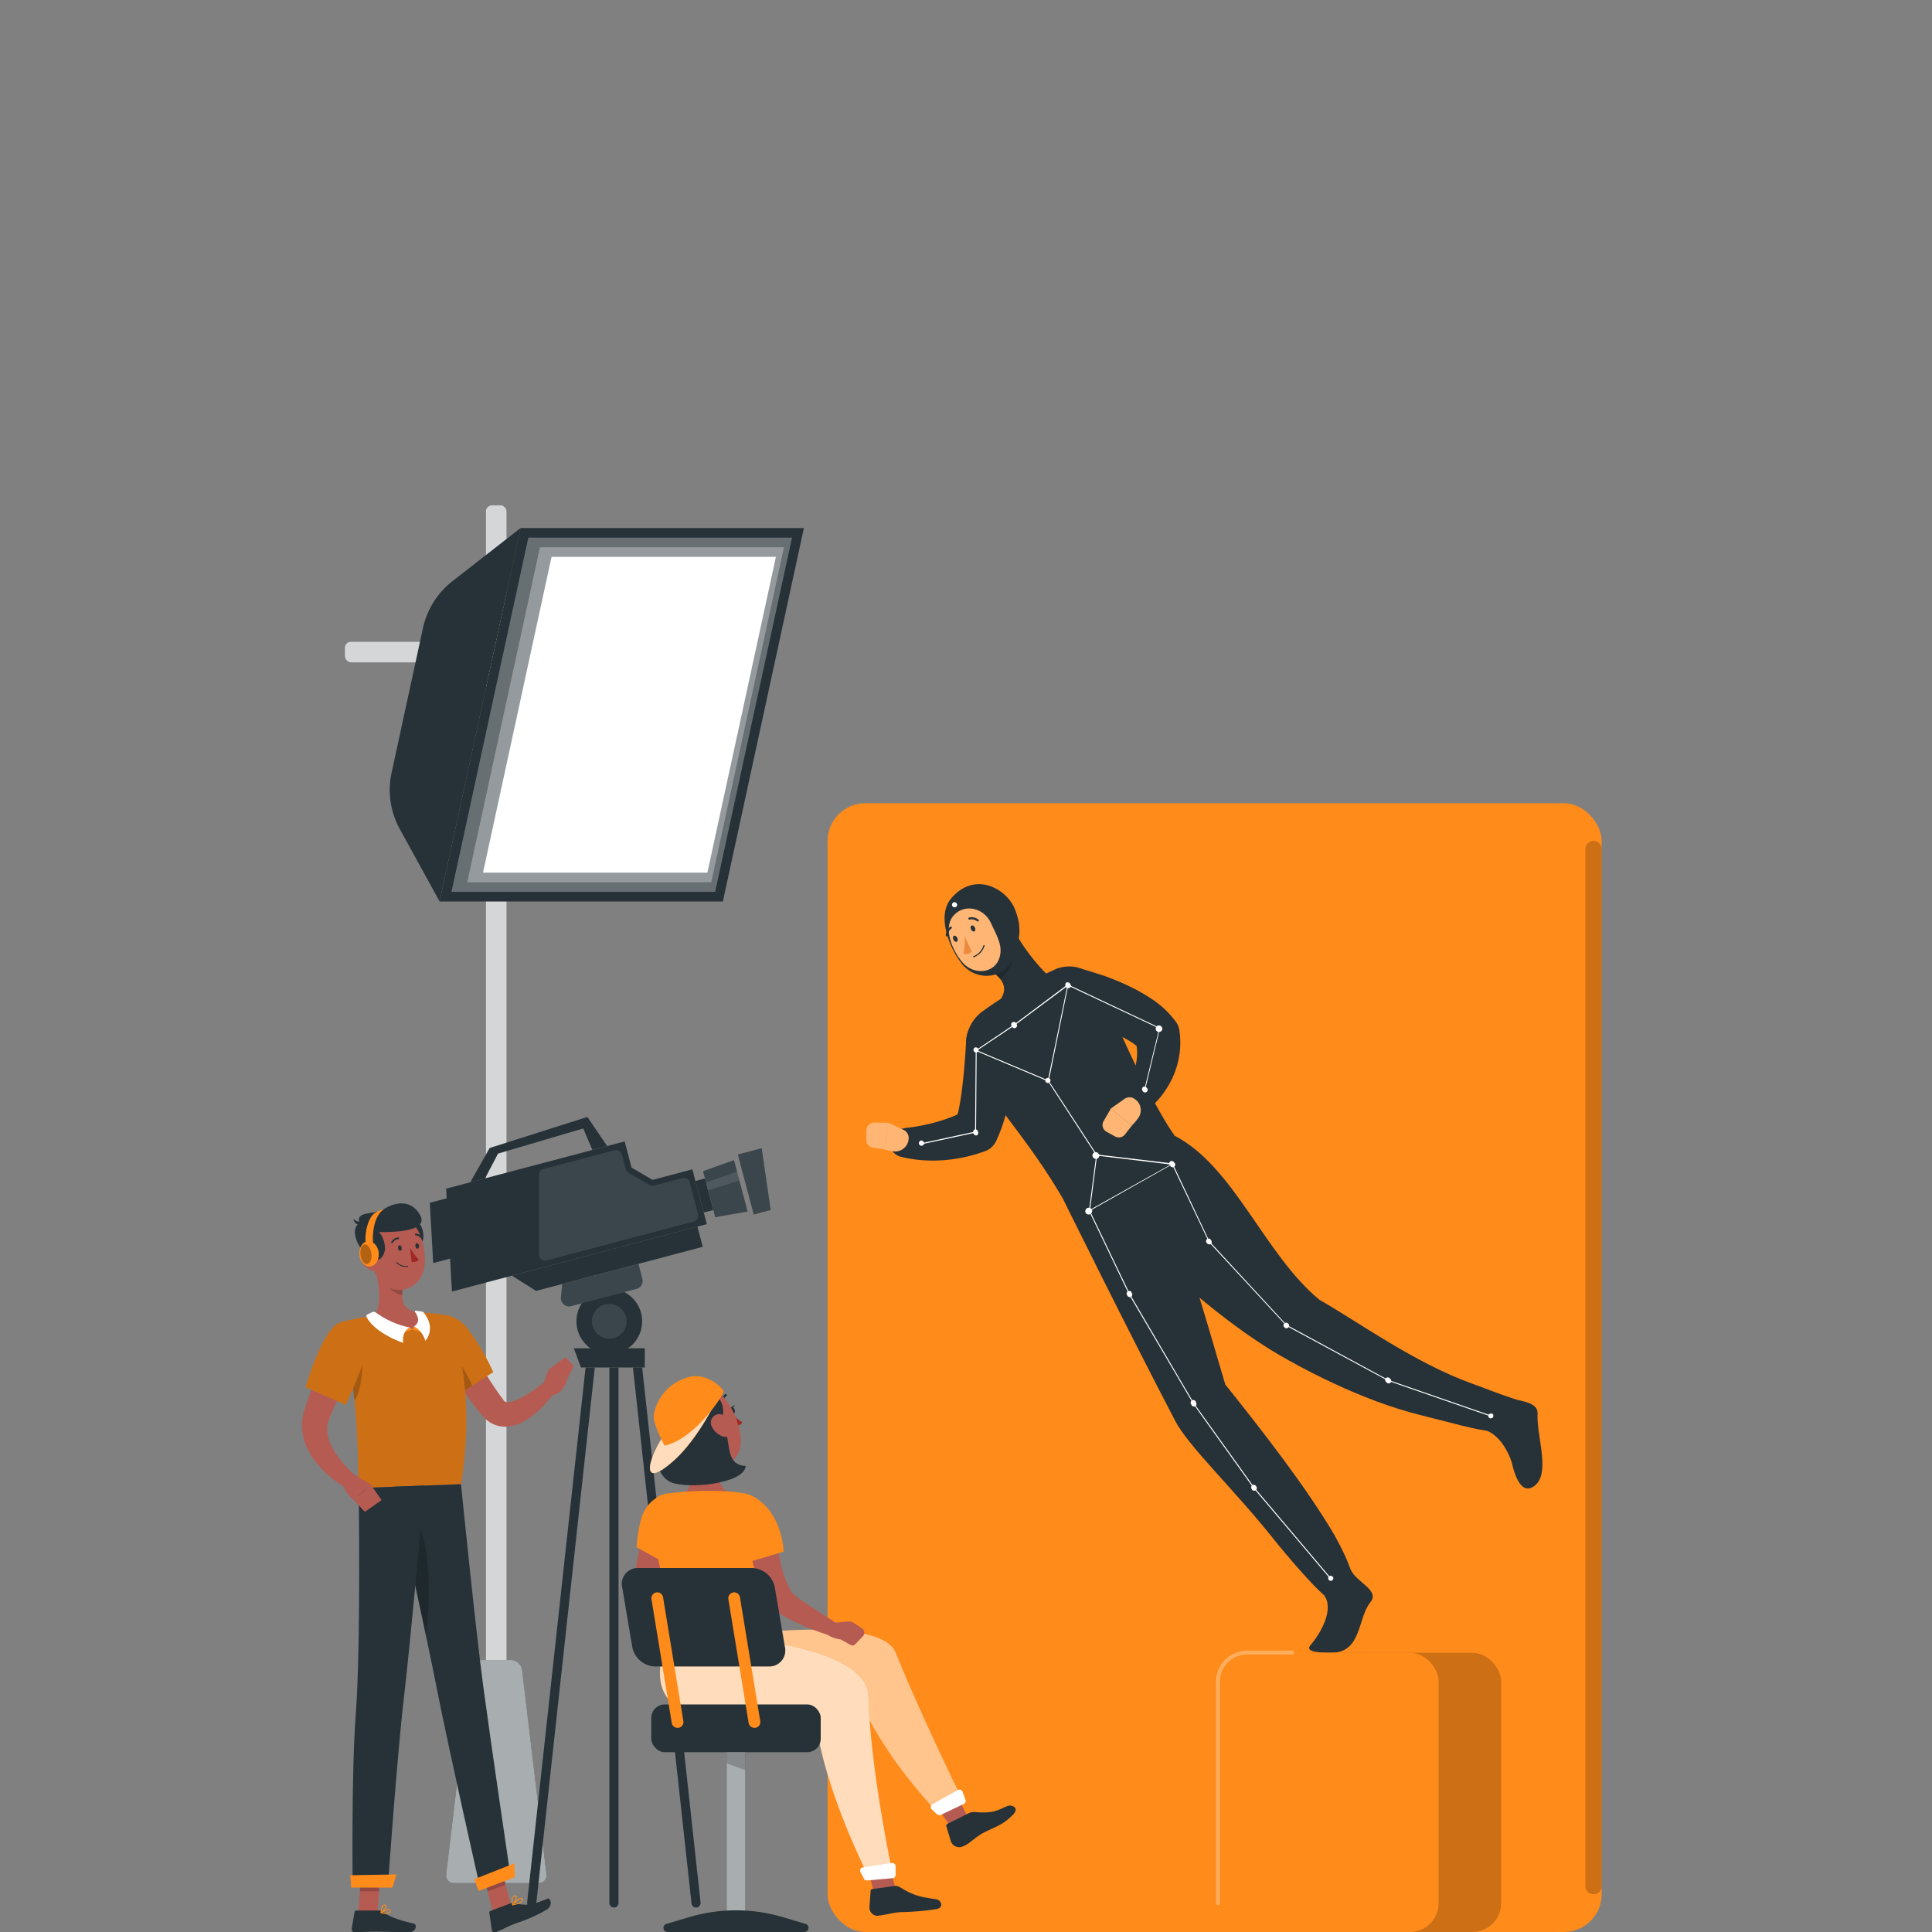<svg xmlns="http://www.w3.org/2000/svg" height="500" width="500" version="1.1" viewBox="0 0 500 500" id="layer-1">
  <rect x="0" y="0" width="500" height="500" fill="#808080" stroke="none"/>
  <defs id="defs145"></defs>
  <g transform="translate(0,114.28)" id="g147">
    <g id="freepik--Spotlight--inject-2">
      <rect id="rect1" style="fill:#263238" rx="1.59" height="307.7" width="5.38" y="16.47" x="125.74"></rect>
      <rect id="rect2" style="opacity:0.8;isolation:isolate;fill:#ffffff" rx="1.59" height="307.7" width="5.38" y="16.47" x="125.74"></rect>
      <rect id="rect3" style="fill:#263238" rx="1.59" height="5.38" width="58.68" y="51.78" x="89.24"></rect>
      <rect id="rect4" style="opacity:0.8;isolation:isolate;fill:#ffffff" rx="1.59" height="5.38" width="58.68" y="51.78" x="89.24"></rect>
      <path id="path4" style="fill:#263238" d="m 139.37,373.06 h -21.88 a 2,2 0 0 1 -2,-2.39 L 121.76,318 a 3,3 0 0 1 3,-2.67 h 7.37 a 3,3 0 0 1 3,2.67 l 6.27,52.67 a 2,2 0 0 1 -1.57,2.35 1.79,1.79 0 0 1 -0.46,0.04 z"></path>
      <path id="path5" style="opacity:0.6;isolation:isolate;fill:#ffffff" d="m 139.37,373.06 h -21.88 a 2,2 0 0 1 -2,-2.39 L 121.76,318 a 3,3 0 0 1 3,-2.67 h 7.37 a 3,3 0 0 1 3,2.67 l 6.27,52.67 a 2,2 0 0 1 -1.57,2.35 1.79,1.79 0 0 1 -0.46,0.04 z"></path>
      <polygon id="polygon5" style="fill:#263238" points="187.08,119.02 113.76,119.02 134.73,22.37 208.05,22.37"></polygon>
      <path id="path6" style="fill:#263238" d="m 103.47,100.28 10.29,18.72 21,-96.65 -17.68,13.79 a 21.06,21.06 0 0 0 -7.62,12.14 l -8.11,37.39 a 21,21 0 0 0 2.12,14.61 z"></path>
      <polygon id="polygon6" style="opacity:0.3;isolation:isolate;fill:#ffffff" points="116.84,116.53 136.73,24.86 204.97,24.86 185.08,116.53"></polygon>
      <polygon id="polygon7" style="opacity:0.3;isolation:isolate;fill:#ffffff" points="120.92,114.05 139.74,27.34 202.89,27.34 184.07,114.05"></polygon>
      <polygon id="polygon8" style="fill:#ffffff" points="125,111.56 142.74,29.83 200.81,29.83 183.07,111.56"></polygon>
    </g>
    <g transform="translate(0,6.34)" id="freepik--Chroma--inject-2">
      <rect id="rect8" style="fill:#ff8b1a" rx="9.77" height="292.12" width="200.34" y="87.26" x="214.17"></rect>
      <path id="path8" style="opacity:0.2;isolation:isolate" d="m 412.4,369.61 v 0 a 2.1,2.1 0 0 0 2.11,-2.11 v 0 -268.36 a 2.1,2.1 0 0 0 -2.1,-2.12 v 0 a 2.1,2.1 0 0 0 -2.11,2.11 v 0 268.36 a 2.1,2.1 0 0 0 2.1,2.12 z"></path>
    </g>
    <g id="freepik--character-1--inject-2">
      <g transform="matrix(0.906,0,0,0.906,75.442,30.692)" id="g146">
        <g transform="matrix(0.653,0,0,0.653,-36.072,120.138)" id="freepik--Character--inject-45">
          <polygon id="polygon1" style="fill:#b55b52" points="146.39,385.64 138.56,388.61 143.36,407.53 151.19,404.56"></polygon>
          <polygon id="polygon2" style="fill:#b55b52" points="94.16,388.29 85.78,388.29 84.53,407.69 92.9,407.69"></polygon>
          <path id="path2" style="fill:#263238" d="M 93.74,406.72 H 83.53 a 0.69,0.69 0 0 0 -0.69,0.57 l -1.28,7.44 a 1.31,1.31 0 0 0 1.3,1.49 c 3.28,-0.06 5.67,-0.25 9.81,-0.25 2.54,0 10.23,0.27 13.75,0.27 3.52,0 3.8,-3.48 2.34,-3.8 -6.52,-1.41 -11.48,-3.35 -13.64,-5.21 a 2.14,2.14 0 0 0 -1.38,-0.51 z"></path>
          <path id="path3" style="fill:#263238" d="m 150.79,403.68 -8.55,3.24 a 0.74,0.74 0 0 0 -0.47,0.79 l 1.1,7.54 a 1.21,1.21 0 0 0 1.65,1 c 3.06,-1.22 5.67,-2.77 9.57,-4.17 a 64.73,64.73 0 0 0 12.78,-5.75 c 2.9,-1.84 1.68,-5.34 0.31,-4.79 -6.22,2.5 -7.75,3.32 -14.28,2.06 a 3.87,3.87 0 0 0 -2.11,0.08 z"></path>
          <path id="path4-8" style="fill:#b65b52" d="m 128.7,152.49 c 2.63,4.66 5.41,9.46 8.21,14.1 2.8,4.64 5.67,9.28 8.72,13.6 0.73,1.09 1.55,2.14 2.29,3.15 a 2.53,2.53 0 0 0 0.65,0.76 2.47,2.47 0 0 0 1.52,0.24 10.74,10.74 0 0 0 2.79,-0.67 33.78,33.78 0 0 0 6.46,-3.38 c 1.08,-0.71 2.18,-1.44 3.25,-2.22 1.07,-0.78 2.15,-1.62 3.13,-2.37 l 4.69,4.18 a 44.24,44.24 0 0 1 -2.75,3.57 44.8,44.8 0 0 1 -3,3.31 39,39 0 0 1 -3.43,3.07 28.58,28.58 0 0 1 -4,2.74 19.91,19.91 0 0 1 -5.08,2.07 13.51,13.51 0 0 1 -6.75,0 12.71,12.71 0 0 1 -6.17,-3.89 c -1,-1.16 -2,-2.25 -2.9,-3.4 A 155.64,155.64 0 0 1 126.24,173.3 c -3.1,-4.82 -6,-9.65 -8.66,-14.79 z"></path>
          <path id="path5-5" style="fill:#ff8b1a" d="m 113.84,152.88 c -2.25,7.68 13.64,28.62 13.64,28.62 l 16,-10.31 a 102.06,102.06 0 0 0 -11.11,-18.84 c -6.53,-8.35 -16.05,-7.9 -18.53,0.53 z"></path>
          <path id="path6-7" style="opacity:0.2" d="m 113.84,152.88 c -2.25,7.68 13.64,28.62 13.64,28.62 l 16,-10.31 a 102.06,102.06 0 0 0 -11.11,-18.84 c -6.53,-8.35 -16.05,-7.9 -18.53,0.53 z"></path>
          <path id="path7" style="opacity:0.2" d="m 123.61,161.89 c 3.3,1.41 8.15,9.35 10.68,15.24 l -6.81,4.37 a 128.61,128.61 0 0 1 -10.22,-16 c 2.15,-2.39 4.61,-4.35 6.35,-3.61 z"></path>
          <path id="path8-6" style="fill:#b55b52" d="m 164.73,178.31 2.94,-8.23 8.33,4 c 0,0 -1.73,7.33 -7.83,7.32 z"></path>
          <polygon id="polygon8-1" style="fill:#b55b52" points="176,174.06 167.67,170.08 175.08,164.67 178.61,168.56"></polygon>
          <polygon id="polygon9" style="opacity:0.2" points="141.03,398.37 138.56,388.62 146.39,385.65 148.86,395.4"></polygon>
          <polygon id="polygon10" style="opacity:0.2" points="93.51,398.29 85.13,398.29 85.78,388.3 94.16,388.3"></polygon>
          <path id="path10-8" style="fill:#ff8b1a" d="m 76.52,149.48 c 9,31.81 7.54,65.56 8.1,72.42 l 44.76,-1.68 c 7.61,-47.42 -6,-73.81 -6,-73.81 0,0 -2.87,-0.55 -6.78,-0.95 -1.22,-0.13 -2.54,-0.24 -3.92,-0.31 -0.76,-0.05 -1.53,-0.07 -2.31,-0.09 a 165.25,165.25 0 0 0 -19,1.42 c -1.19,0.15 -2.4,0.32 -3.58,0.52 -1.18,0.2 -2.15,0.38 -3.16,0.58 -4.63,0.91 -8.11,1.9 -8.11,1.9 z"></path>
          <path id="path11-9" style="opacity:0.2" d="m 76.52,149.48 c 9,31.81 7.54,65.56 8.1,72.42 l 44.76,-1.68 c 7.61,-47.42 -6,-73.81 -6,-73.81 0,0 -2.87,-0.55 -6.78,-0.95 -1.22,-0.13 -2.54,-0.24 -3.92,-0.31 -0.76,-0.05 -1.53,-0.07 -2.31,-0.09 a 165.25,165.25 0 0 0 -19,1.42 c -1.19,0.15 -2.4,0.32 -3.58,0.52 -1.18,0.2 -2.15,0.38 -3.16,0.58 -4.63,0.91 -8.11,1.9 -8.11,1.9 z"></path>
          <path id="path12-2" style="opacity:0.2" d="m 86.05,163.13 c 0.8,3.07 -0.12,17.12 -3.33,20.58 -0.44,-4.5 -1,-9.19 -1.8,-14 z"></path>
          <path id="path13-7" style="fill:#b55b52" d="m 91.62,125 c 1.65,6 3.68,17.12 -0.29,21.51 3.57,3.06 8.19,6.55 15.46,6.26 7.27,-0.29 5.64,-5.18 3.53,-7.67 -6.94,-1.12 -7.14,-6.18 -6.3,-11 z"></path>
          <polygon id="polygon13" style="fill:#ff8b1a" points="103.48,154 104.72,151.76 106.98,151.7 108.3,152.59"></polygon>
          <polygon id="polygon14" style="fill:#ff8b1a" points="113.14,154 112.81,151.41 108.8,151.23 108.3,152.59"></polygon>
          <path id="path14-9" style="fill:#ffffff" d="m 88.44,146 1.9,-0.95 a 1.85,1.85 0 0 1 1.92,0.16 38.13,38.13 0 0 0 14.74,6.49 c -3.82,1.82 -2.88,6.72 -2.88,6.72 0,0 -12.15,-4 -16,-11.26 A 0.86,0.86 0 0 1 88.44,146 Z"></path>
          <path id="path15-5" style="fill:#ffffff" d="m 112.44,144.75 -2.79,-0.42 a 0.37,0.37 0 0 0 -0.36,0.58 c 1,1.39 2.6,4.44 -0.49,6.32 3.82,1.82 5,6.29 5,6.29 0,0 5,-5.37 -0.82,-12.46 a 0.93,0.93 0 0 0 -0.54,-0.31 z"></path>
          <path id="path16-4" style="opacity:0.2" d="M 96.67,128.66 104,134 a 19.21,19.21 0 0 0 -0.33,3.42 c -2.63,-0.18 -6.42,-2.77 -6.9,-5.48 a 9.29,9.29 0 0 1 -0.1,-3.28 z"></path>
          <path id="path17-3" style="fill:#263238" d="m 112.87,112.61 c -0.34,2.91 -3.13,5.41 -4.93,6 L 105.69,106 c 5.05,-3.57 7.65,2.53 7.18,6.61 z"></path>
          <path id="path18-1" style="fill:#b55b52" d="m 89.09,116.1 c 1.46,8.18 1.89,13.05 6.54,16.8 7,5.64 16.73,0.69 17.75,-7.76 0.92,-7.61 -1.62,-19.71 -10.06,-22.06 A 11.34,11.34 0 0 0 89.09,116.1 Z"></path>
          <path id="path19-2" style="fill:#263238" d="m 90.65,121.62 c 3.79,2 5.45,-2.51 5.49,-4.35 0,-2.92 -1.22,-6.13 -2.73,-7.3 7.32,0 21.8,-0.36 18.14,-7.33 -3.66,-6.97 -11,-6.18 -16.47,-2.36 -2.91,2 -12.33,0.26 -10,5.69 -4.91,2.61 -0.65,12.34 5.57,15.65 z"></path>
          <path id="path20-3" style="fill:#263238" d="m 85.88,105.52 a 6,6 0 0 1 -3.61,-1.23 3.43,3.43 0 0 0 3.2,2.65 z"></path>
          <path id="path21-3" style="fill:#b55b52" d="m 86,122.83 a 8,8 0 0 0 4.57,4 c 2.64,0.85 3.24,-1.57 2.6,-4.11 -0.58,-2.3 -1.82,-5.41 -4.51,-5.16 -2.69,0.25 -3.78,2.97 -2.66,5.27 z"></path>
          <path id="path22-4" style="fill:#263238" d="m 139.13,308.75 c -3.4,-25.33 -9.75,-88.53 -9.75,-88.53 L 100,221.33 c 0,0 13.88,63.15 18.9,88.76 5.02,25.61 19,87.41 19,87.41 l 13.26,-5 c 0,0 -8.48,-57.41 -12.03,-83.75 z"></path>
          <path id="path23-1" style="opacity:0.2" d="m 111,238.35 a 15.58,15.58 0 0 0 -6.55,3.35 c 2.78,12.77 6.41,29.58 9.53,44.39 2.08,-12.83 2.14,-37.04 -2.98,-47.74 z"></path>
          <path id="path24-1" style="fill:#263238" d="m 113.51,220.82 c 0,0 -6.25,68.56 -9.11,92.92 -3.13,26.69 -7,82.62 -7,82.62 H 82 c 0,0 -0.63,-49.47 1.36,-75.59 2.27,-29.75 1.25,-98.87 1.25,-98.87 z"></path>
          <polygon id="polygon24" style="fill:#ff8b1a" points="80.96,391.29 101.12,390.94 99.4,396.69 81.34,396.69"></polygon>
          <polygon id="polygon25" style="fill:#ff8b1a" points="135.16,393.04 152.72,386.08 152.89,392.16 137.09,398.15"></polygon>
          <path id="path25-3" style="fill:#263238" d="m 101.86,117 c 0.07,0.68 0.49,1.18 0.93,1.13 0.44,-0.05 0.73,-0.64 0.65,-1.31 -0.08,-0.67 -0.49,-1.17 -0.93,-1.12 -0.44,0.05 -0.73,0.59 -0.65,1.3 z"></path>
          <path id="path26-8" style="fill:#263238" d="m 109.44,116.09 c 0.08,0.67 0.5,1.17 0.93,1.12 0.43,-0.05 0.74,-0.63 0.66,-1.3 -0.08,-0.67 -0.5,-1.18 -0.94,-1.13 -0.44,0.05 -0.73,0.64 -0.65,1.31 z"></path>
          <path id="path27-7" style="fill:#a02724" d="m 107.07,116.7 a 24.13,24.13 0 0 0 3.86,5.37 3.86,3.86 0 0 1 -3.13,1 z"></path>
          <path id="path28-4" style="fill:#263238" d="m 105.18,125.16 a 5.57,5.57 0 0 1 -4.05,-1.76 0.2,0.2 0 1 1 0.31,-0.25 5.36,5.36 0 0 0 4.57,1.58 0.19,0.19 0 0 1 0.22,0.17 0.2,0.2 0 0 1 -0.17,0.22 5.33,5.33 0 0 1 -0.88,0.04 z"></path>
          <path id="path29-2" style="fill:#263238" d="m 99.24,114.78 a 0.35,0.35 0 0 1 -0.2,0 0.39,0.39 0 0 1 -0.14,-0.54 3.94,3.94 0 0 1 3,-2 0.4,0.4 0 0 1 0.42,0.38 0.39,0.39 0 0 1 -0.38,0.41 v 0 a 3.18,3.18 0 0 0 -2.38,1.61 0.36,0.36 0 0 1 -0.32,0.14 z"></path>
          <path id="path30-7" style="fill:#263238" d="m 112.41,113.11 a 0.41,0.41 0 0 1 -0.33,-0.19 3.12,3.12 0 0 0 -2.43,-1.52 0.4,0.4 0 0 1 0,-0.8 4,4 0 0 1 3.09,1.9 0.39,0.39 0 0 1 -0.12,0.54 0.38,0.38 0 0 1 -0.21,0.07 z"></path>
          <path id="path31-7" style="fill:#ff8b1a" d="m 96.58,408.18 a 10.18,10.18 0 0 1 -2.21,-0.3 0.2,0.2 0 0 1 -0.15,-0.16 0.18,0.18 0 0 1 0.08,-0.2 c 0.29,-0.19 2.91,-1.85 3.86,-1.38 a 0.68,0.68 0 0 1 0.37,0.56 1.13,1.13 0 0 1 -0.36,1.05 2.42,2.42 0 0 1 -1.59,0.43 z m -1.64,-0.58 c 1.43,0.28 2.52,0.23 3,-0.15 a 0.8,0.8 0 0 0 0.24,-0.72 c 0,-0.16 -0.09,-0.21 -0.14,-0.23 -0.53,-0.25 -2.04,0.5 -3.1,1.1 z"></path>
          <path id="path32-9" style="fill:#ff8b1a" d="m 94.42,407.88 a 0.23,0.23 0 0 1 -0.11,0 0.22,0.22 0 0 1 -0.1,-0.18 c 0,-0.1 0.09,-2.52 1,-3.31 a 1,1 0 0 1 0.83,-0.26 v 0 a 0.69,0.69 0 0 1 0.66,0.52 c 0.22,0.93 -1.36,2.77 -2.21,3.24 a 0.13,0.13 0 0 1 -0.07,-0.01 z m 1.52,-3.39 a 0.67,0.67 0 0 0 -0.44,0.17 4.54,4.54 0 0 0 -0.86,2.63 c 0.83,-0.66 1.82,-2 1.69,-2.6 0,-0.05 0,-0.16 -0.3,-0.2 z"></path>
          <path id="path33-3" style="fill:#ff8b1a" d="m 152,404.47 a 0.19,0.19 0 0 1 -0.18,-0.11 0.2,0.2 0 0 1 0,-0.22 c 0.29,-0.32 2.83,-3.11 4,-2.94 a 0.62,0.62 0 0 1 0.5,0.37 v 0 a 1.1,1.1 0 0 1 0,1 c -0.57,1.08 -2.93,1.63 -4.29,1.85 z m 3.69,-2.88 c -0.67,0 -2.13,1.31 -3.15,2.38 1.84,-0.37 3.1,-0.94 3.42,-1.55 a 0.74,0.74 0 0 0 0,-0.68 0.24,0.24 0 0 0 -0.19,-0.15 z"></path>
          <path id="path34-1" style="fill:#ff8b1a" d="m 152,404.47 h -0.06 a 0.2,0.2 0 0 1 -0.14,-0.14 c 0,-0.09 -0.61,-2.28 0.07,-3.48 a 1.45,1.45 0 0 1 0.91,-0.7 v 0 c 0.53,-0.15 0.77,0.06 0.89,0.25 0.48,0.83 -0.75,3.24 -1.54,4 a 0.16,0.16 0 0 1 -0.13,0.07 z m 1.09,-4 h -0.21 v 0 a 1,1 0 0 0 -0.66,0.52 4.62,4.62 0 0 0 -0.12,2.81 c 0.74,-1 1.51,-2.76 1.22,-3.26 -0.04,0.02 -0.09,-0.06 -0.26,-0.05 z m -0.26,-0.16 z"></path>
          <path id="path35-9" style="fill:#b65b52" d="m 85.72,161.32 c -2.51,5.17 -5.07,10.51 -7.55,15.77 -1.23,2.65 -2.47,5.29 -3.63,7.94 l -1.74,4 -0.8,1.97 -0.2,0.5 -0.15,0.37 c -0.1,0.23 -0.17,0.48 -0.26,0.71 a 12.2,12.2 0 0 0 -0.32,6.09 21,21 0 0 0 2.63,6.65 41.73,41.73 0 0 0 4.76,6.44 c 0.91,1 1.87,2.06 2.87,3 0.5,0.48 1,1 1.53,1.43 0.53,0.43 1.06,1 1.5,1.35 L 81,222.89 a 40.15,40.15 0 0 1 -4.19,-2.46 c -1.33,-0.87 -2.63,-1.79 -3.89,-2.79 a 43,43 0 0 1 -7,-7 29.33,29.33 0 0 1 -5.05,-9.36 22.54,22.54 0 0 1 -0.49,-11.58 c 0.13,-0.47 0.23,-1 0.38,-1.42 l 0.39,-1.24 0.7,-2.21 c 0.5,-1.45 1,-2.91 1.52,-4.34 1.05,-2.87 2.15,-5.71 3.34,-8.51 C 69,166.4 71.57,161 74.43,155.53 Z"></path>
          <path id="path36-8" style="fill:#ff8b1a" d="m 76.52,149.48 c -7.64,2.39 -15.15,28.3 -15.15,28.3 L 79,185.52 c 0,0 5.72,-12.52 9,-22.33 3.63,-10.69 -2.23,-16.61 -11.48,-13.71 z"></path>
          <path id="path37-6" style="opacity:0.2" d="m 76.52,149.48 c -7.64,2.39 -15.15,28.3 -15.15,28.3 L 79,185.52 c 0,0 5.72,-12.52 9,-22.33 3.63,-10.69 -2.23,-16.61 -11.48,-13.71 z"></path>
          <path id="path38-5" style="fill:#b55b52" d="m 82.46,215.92 7.31,4.34 -7.11,7.08 c 0,0 -6.17,-4.75 -4.33,-8.47 z"></path>
          <polygon id="polygon38" style="fill:#b55b52" points="82.66,227.34 89.77,220.26 94.66,227.19 87.32,232.33"></polygon>
        </g>
        <g transform="matrix(0.779,0.187,-0.187,0.779,22.769,32.24)" id="g145">
          <path id="path35-4" style="fill:#ffb573" d="m 46.716,202.73 a 4,4 0 0 0 2.81,1.82 c 1.39,0.13 1.69,-1.59 1,-3.12 -0.69,-1.53 -2.14,-3.11 -3.38,-2.53 -1.24,0.58 -1.34,2.53 -0.43,3.83 z"></path>
          <path id="path45-8" style="fill:#ff8b1a" d="m 50.956,200.76 c -0.66,-2.41 -2.71,-4 -4.57,-3.58 -1.86,0.42 -2.84,2.73 -2.18,5.14 0.66,2.41 2.71,4 4.57,3.58 1.86,-0.42 2.84,-2.73 2.18,-5.14 z"></path>
          <path id="path46-6" style="opacity:0.3;isolation:isolate" d="m 48.506,201.68 c -0.57,-1.86 -1.92,-3.23 -3,-3.07 -1.08,0.16 -1.49,1.8 -0.91,3.65 0.58,1.85 1.92,3.23 3,3.07 1.08,-0.16 1.49,-1.8 0.91,-3.65 z"></path>
          <path id="path47-5" style="fill:#ff8b1a" d="m 48.016,197.29 c -1.25,-4.12 -1.64,-9.37 0.9,-12.29 -1.15,0.11 -3.08,2.34 -3.08,2.34 -1.19,1.9 -1.82,6.07 -0.36,10.67 a 1.89,1.89 0 0 0 2.54,-0.72 z"></path>
        </g>
      </g>
      <polygon id="polygon47" style="fill:#263238" points="180.5,203.16 132.49,215.86 138.72,219.81 181.88,208.39"></polygon>
      <polygon id="polygon48" style="fill:#263238" points="166.87,234.65 148.5,234.65 150.35,239.62 166.87,239.62"></polygon>
      <rect id="rect48" style="fill:#263238" transform="rotate(-14.82,182.302,195.104)" height="8.45" width="2.55" y="190.89" x="181.01"></rect>
      <polygon id="polygon49" style="fill:#263238" points="189.96,185.96 181.95,188.82 185.1,200.73 193.48,199.26"></polygon>
      <polygon id="polygon50" style="opacity:0.1;isolation:isolate;fill:#ffffff" points="189.96,185.96 181.95,188.82 185.1,200.73 193.48,199.26"></polygon>
      <polygon id="polygon51" style="opacity:0.1;isolation:isolate;fill:#ffffff" points="190.76,188.97 182.72,191.73 183.25,193.77 191.36,191.24"></polygon>
      <rect id="rect51" style="fill:#263238" transform="matrix(0.97,-0.26,0.26,0.97,-42.83,55.6)" height="11.27" width="1.34" y="186.81" x="191.69"></rect>
      <polygon id="polygon52" style="fill:#263238" points="197.13,182.87 190.96,184.5 195.07,200.03 199.45,198.87"></polygon>
      <polygon id="polygon53" style="opacity:0.1;isolation:isolate;fill:#ffffff" points="197.13,182.87 190.96,184.5 195.07,200.03 199.45,198.87"></polygon>
      <polygon id="polygon54" style="fill:#263238" points="115.6,195.85 111.23,197.01 112.11,212.6 116.48,211.44 116.96,219.97 168.34,206.38 182.93,202.52 179.18,188.35 168.89,191.07 163.45,187.9 161.66,181.12 115.46,193.34"></polygon>
      <path id="path55" style="opacity:0.1;isolation:isolate;fill:#ffffff" d="m 178.48,191.71 2.18,8.23 a 1.54,1.54 0 0 1 -1.08,1.89 v 0 l -38.15,10.09 a 1.55,1.55 0 0 1 -1.89,-1.09 1.75,1.75 0 0 1 -0.05,-0.4 v -20.68 a 1.54,1.54 0 0 1 1.14,-1.49 l 18.44,-4.87 a 1.54,1.54 0 0 1 1.88,1.09 l 1,3.81 a 1.49,1.49 0 0 0 0.72,0.94 l 5.43,3.16 a 1.59,1.59 0 0 0 1.17,0.16 l 7.31,-1.94 a 1.54,1.54 0 0 1 1.9,1 c 0,0 0,0.08 0,0.1 z"></path>
      <circle id="circle55" style="fill:#263238" r="8.51" cy="227.67" cx="157.68"></circle>
      <path id="path56" style="opacity:0.1;isolation:isolate;fill:#ffffff" d="m 162.17,227.67 a 4.49,4.49 0 1 1 -4.49,-4.49 v 0 a 4.49,4.49 0 0 1 4.49,4.49 z"></path>
      <path id="path57" style="fill:#263238" d="m 157.68,239.62 h 2.39 v 138.59 a 1.18,1.18 0 0 1 -1.18,1.18 v 0 a 1.18,1.18 0 0 1 -1.18,-1.18 V 239.62 Z"></path>
      <path id="path58" style="fill:#263238" d="m 137.61,379.39 v 0 a 1.18,1.18 0 0 1 -1.18,-1.18 0.86,0.86 0 0 1 0,-0.16 l 15.12,-138.43 h 2.38 l -15.15,138.76 a 1.18,1.18 0 0 1 -1.17,1.01 z"></path>
      <path id="path59" style="fill:#263238" d="m 180.13,379.39 v 0 a 1.16,1.16 0 0 1 -1.16,-1 L 163.8,239.62 h 2.39 l 15.11,138.43 a 1.18,1.18 0 0 1 -1,1.33 z"></path>
      <polygon id="polygon59" style="fill:#263238" points="128.89,184.27 150.95,177.76 153.3,183.33 157.13,182.32 152.02,174.78 126.73,182.82 121.7,191.69 125.53,190.68"></polygon>
      <path id="path60" style="fill:#263238" d="m 164.74,219.28 -16.91,4.47 a 2.13,2.13 0 0 1 -2.6,-1.52 2.36,2.36 0 0 1 -0.06,-0.75 l 0.34,-3.46 19.72,-5.22 1,3.87 a 2.12,2.12 0 0 1 -1.48,2.61 z"></path>
      <path id="path61" style="opacity:0.1;isolation:isolate;fill:#ffffff" d="m 164.74,219.28 -16.91,4.47 a 2.13,2.13 0 0 1 -2.6,-1.52 2.36,2.36 0 0 1 -0.06,-0.75 l 0.34,-3.46 19.72,-5.22 1,3.87 a 2.12,2.12 0 0 1 -1.48,2.61 z"></path>
    </g>
    <g id="freepik--character-2--inject-2">
      <path id="path62" style="fill:#b55b52" d="m 173.9,281.07 c -0.72,2.8 -1.41,5.73 -2,8.59 -0.59,2.86 -1.17,5.77 -1.49,8.56 -0.09,0.71 -0.13,1.38 -0.19,2.07 v 1.15 a 1.48,1.48 0 0 0 -0.1,-0.36 2.12,2.12 0 0 0 -0.23,-0.48 2.47,2.47 0 0 0 -0.89,-0.87 1.85,1.85 0 0 0 -1.12,-0.29 v 0 a 2.8,2.8 0 0 0 0.64,-0.13 c 0.54,-0.17 1.17,-0.43 1.81,-0.7 2.56,-1.13 5.24,-2.58 7.9,-3.93 v 0 a 1.75,1.75 0 0 1 2.31,0.92 1.74,1.74 0 0 1 -0.31,1.88 45.25,45.25 0 0 1 -3.46,3.18 38.18,38.18 0 0 1 -3.82,2.88 17.54,17.54 0 0 1 -2.27,1.3 9.33,9.33 0 0 1 -1.52,0.58 5.71,5.71 0 0 1 -1.17,0.19 3.91,3.91 0 0 1 -2.22,-0.53 3.71,3.71 0 0 1 -1.29,-1.26 4.89,4.89 0 0 1 -0.35,-0.73 4.74,4.74 0 0 1 -0.16,-0.65 4.1,4.1 0 0 1 -0.06,-0.49 v -0.49 l -0.06,-1.29 c 0,-0.82 0,-1.67 0.06,-2.47 a 72.36,72.36 0 0 1 1.22,-9.4 c 0.57,-3.08 1.27,-6 2.13,-9.1 A 3.5,3.5 0 0 1 174,281 v 0 z"></path>
      <path id="path63" style="fill:#b55b52" d="m 186.53,294.34 -1.15,2.8 a 1.76,1.76 0 0 1 -1.63,1.1 H 181 c 0,0 -3.42,1.46 -4.88,-0.36 l 0.11,-2 4.92,-3.06 a 2.63,2.63 0 0 1 1.69,-0.38 l 2.77,0.28 a 1.16,1.16 0 0 1 1,1.27 1.06,1.06 0 0 1 -0.08,0.35 z"></path>
      <path id="path64" style="fill:#b55b52" d="m 178.55,259.37 c 0.71,3.53 1.45,10 -1,12.38 a 33.39,33.39 0 0 1 10.6,8.55 6.25,6.25 0 0 0 1.43,-8.07 c -4,-0.91 -3.67,-4.73 -3.18,-7.52 z"></path>
      <path id="path65" style="fill:#ff8b1a" d="m 175.56,273.14 c 3.29,3.36 0.36,13.83 -2.15,17.79 l -8.66,-4.79 c 0,0 0.3,-6.18 2,-9.41 1.8,-3.47 6.57,-5.88 8.81,-3.59 z"></path>
      <path id="path66" style="fill:#ff8b1a" d="m 199.31,280.61 c -0.19,5.15 0.51,14.37 -2.31,28.94 l -24.19,-0.72 c 0.64,-8.93 -1.89,-15.11 -4.65,-30.65 a 5.07,5.07 0 0 1 4.1,-5.88 h 0.2 c 1.55,-0.22 3.31,-0.42 5.08,-0.52 a 77.67,77.67 0 0 1 11,-0.07 c 1.19,0.1 2.41,0.24 3.58,0.4 a 8.29,8.29 0 0 1 7.19,8.5 z"></path>
      <path id="path67" style="fill:#263238" d="m 189.06,250.91 c 0.17,0.45 0.55,0.72 0.84,0.6 0.29,-0.12 0.39,-0.57 0.22,-1 -0.17,-0.43 -0.55,-0.72 -0.85,-0.61 -0.3,0.11 -0.39,0.56 -0.21,1.01 z"></path>
      <path id="path68" style="fill:#263238" d="m 189.15,250 1,-0.73 c 0,0 -0.27,1.02 -1,0.73 z"></path>
      <path id="path69" style="fill:#a02724" d="m 189.4,251.58 a 13,13 0 0 0 2.71,2.25 2,2 0 0 1 -1.48,0.91 z"></path>
      <path id="path70" style="fill:#263238" d="m 188.08,246.84 a 0.31,0.31 0 0 0 -0.05,-0.28 0.28,0.28 0 0 0 -0.4,0 v 0 a 2.84,2.84 0 0 0 -1.06,2.35 0.28,0.28 0 0 0 0.31,0.24 v 0 a 0.26,0.26 0 0 0 0.24,-0.3 v 0 A 2.22,2.22 0 0 1 188,247 a 0.24,0.24 0 0 0 0.08,-0.16 z"></path>
      <path id="path71" style="fill:#b55b52" d="m 173.4,255.42 c 2.36,5.42 3.24,7.77 7.07,9.6 5.77,2.75 11.92,-1.33 11.24,-7.35 -0.62,-5.41 -4.37,-13.38 -10.61,-13.61 a 8.06,8.06 0 0 0 -8.4,7.7 8,8 0 0 0 0.7,3.66 z"></path>
      <path id="path72" style="fill:#263238" d="m 184.91,246.85 c 3.16,1.45 2.21,6.25 1.71,7.12 3.17,3.79 0.33,10.84 6.37,11.13 -0.33,4.71 -15.45,6.12 -19.58,4.12 -2.77,-1.34 -5.48,-6.68 -0.85,-11.14 -3.36,-4.92 -2.64,-9.09 0,-11.88 5.07,-5.38 12.93,-4.27 12.35,0.65 z"></path>
      <path id="path73" style="fill:#ff8b1a" d="m 173.52,254.9 c -5.07,5.85 -9.22,17.82 0.87,8.81 6.3,-5.63 11,-15.56 11,-15.56 z"></path>
      <path id="path74" style="opacity:0.7;isolation:isolate;fill:#ffffff" d="m 173.52,254.9 c -5.07,5.85 -9.22,17.82 0.87,8.81 6.3,-5.63 11,-15.56 11,-15.56 z"></path>
      <path id="path75" style="fill:#ff8b1a" d="m 172,259.86 c 7.45,-1.65 14.76,-12.16 15.3,-14.09 -1.45,-2.27 -5.2,-4.32 -8.23,-3.84 a 12.32,12.32 0 0 0 -9.86,9.85 c -0.42,2.22 2.79,8.08 2.79,8.08 z"></path>
      <path id="path76" style="fill:#b55b52" d="m 184.26,255 a 4.94,4.94 0 0 0 2.83,2.48 c 1.64,0.54 2.54,-0.9 2.15,-2.49 -0.35,-1.43 -1.62,-3.44 -3.3,-3.29 a 2.21,2.21 0 0 0 -1.68,3.3 z"></path>
      <polygon id="polygon76" style="fill:#b55b52" points="226.37,376.13 232.08,375.59 228.24,361.52 222.52,362.06"></polygon>
      <path id="path77" style="fill:#263238" d="m 242.38,377.27 c -3.6,-0.57 -5.54,-0.72 -9.36,-3.07 a 2.26,2.26 0 0 0 -1.31,-0.41 l -6,0.83 a 0.44,0.44 0 0 0 -0.39,0.45 l -0.29,4 a 2.15,2.15 0 0 0 1.81,2.45 h 0.27 c 1.89,-0.17 4,-0.82 6,-0.94 a 70.14,70.14 0 0 0 9.15,-0.77 c 2.13,-0.35 1.34,-2.35 0.12,-2.54 z"></path>
      <polygon id="polygon77" style="fill:#b55b52" points="246.16,358.77 250.72,356.43 244.73,344.85 240.08,349.64"></polygon>
      <path id="path78" style="fill:#263238" d="m 250.79,354.94 -5.62,2.81 a 0.52,0.52 0 0 0 -0.26,0.61 l 1.17,3.87 a 2.29,2.29 0 0 0 2.91,1.42 l 0.26,-0.11 c 1.78,-0.7 3.17,-2.43 5.36,-3.54 3.19,-1.62 5,-2 7.61,-4.7 1.75,-1.84 -0.51,-2.59 -1.53,-2.17 -2.56,1.05 -3.31,1.94 -8.32,1.56 a 3.05,3.05 0 0 0 -1.58,0.25 z"></path>
      <path id="path79" style="fill:#ff8b1a" d="m 188.57,309.14 c 0,0 39.16,-5.8 43.22,4.25 7.05,17.46 17.54,38.61 17.54,38.61 l -6.19,3.31 c 0,0 -16.22,-16.27 -22.3,-33.82 -7.25,2.35 -28.13,7.54 -36.58,7.54 -9,0 -14.93,-5.34 -11.67,-18.12 a 2.58,2.58 0 0 1 2.5,-1.93 c 5.69,0.02 13.48,0.16 13.48,0.16 z"></path>
      <path id="path80" style="opacity:0.5;isolation:isolate;fill:#ffffff" d="m 188.57,309.14 c 0,0 39.16,-5.8 43.22,4.25 7.05,17.46 17.54,38.61 17.54,38.61 l -6.19,3.31 c 0,0 -16.22,-16.27 -22.3,-33.82 -7.25,2.35 -28.13,7.54 -36.58,7.54 -9,0 -14.93,-5.34 -11.67,-18.12 a 2.58,2.58 0 0 1 2.5,-1.93 c 5.69,0.02 13.48,0.16 13.48,0.16 z"></path>
      <path id="path81" style="fill:#ff8b1a" d="m 196.27,310.24 c 0,0 28.2,3 28.47,14.41 0.45,18.83 6.22,45.78 6.22,45.78 l -6.33,0.59 c 0,0 -11,-21.24 -13.49,-39.64 -11.46,0.75 -19.8,0.55 -28.16,-0.75 -9.36,-1.45 -16.18,-8 -9.53,-21.69 5.55,-1.12 22.82,1.3 22.82,1.3 z"></path>
      <path id="path82" style="opacity:0.7;isolation:isolate;fill:#ffffff" d="m 196.27,310.24 c 0,0 28.2,3 28.47,14.41 0.45,18.83 6.22,45.78 6.22,45.78 l -6.33,0.59 c 0,0 -11,-21.24 -13.49,-39.64 -11.46,0.75 -19.8,0.55 -28.16,-0.75 -9.36,-1.45 -16.18,-8 -9.53,-21.69 5.55,-1.12 22.82,1.3 22.82,1.3 z"></path>
      <path id="path83" style="fill:#ffffff" d="m 172.49,307.4 -0.68,2.15 c -0.09,0.16 0.1,0.34 0.38,0.35 l 24.9,0.74 c 0.22,0 0.4,-0.1 0.42,-0.23 l 0.28,-2.16 c 0,-0.15 -0.16,-0.28 -0.4,-0.29 l -24.5,-0.73 a 0.45,0.45 0 0 0 -0.4,0.17 z"></path>
      <path id="path84" style="fill:#ff8b1a" d="M 175.7,310.24 H 175 c -0.13,0 -0.22,-0.08 -0.21,-0.16 l 0.39,-2.8 c 0,-0.08 0.13,-0.15 0.26,-0.14 h 0.65 c 0.13,0 0.23,0.07 0.22,0.15 l -0.35,2.85 a 0.75,0.75 0 0 1 -0.26,0.1 z"></path>
      <path id="path85" style="fill:#ff8b1a" d="m 195.24,310.82 h -0.66 c -0.13,0 -0.22,-0.07 -0.21,-0.16 l 0.39,-2.8 c 0,-0.08 0.13,-0.15 0.26,-0.14 h 0.65 c 0.13,0 0.23,0.07 0.22,0.15 l -0.39,2.81 c -0.01,0.08 -0.13,0.14 -0.26,0.14 z"></path>
      <path id="path86" style="fill:#ff8b1a" d="m 185.47,310.53 h -0.66 c -0.13,0 -0.22,-0.08 -0.21,-0.16 l 0.39,-2.8 c 0,-0.08 0.13,-0.15 0.26,-0.14 h 0.65 c 0.13,0 0.23,0.07 0.22,0.15 l -0.39,2.81 c -0.01,0.08 -0.13,0.14 -0.26,0.14 z"></path>
      <path id="path87" style="fill:#b55b52" d="m 200.94,283.91 c 0.12,1.08 0.29,2.41 0.52,3.61 0.23,1.2 0.48,2.43 0.77,3.62 a 28.59,28.59 0 0 0 1.09,3.43 21.51,21.51 0 0 0 1.47,3.06 l 0.11,0.18 v 0 a 0.58,0.58 0 0 0 0.1,0.12 5.67,5.67 0 0 0 0.5,0.48 c 0.41,0.35 0.9,0.73 1.41,1.09 1,0.72 2.1,1.47 3.21,2.17 l 6.72,4.37 v 0 a 1.75,1.75 0 0 1 -1.47,3.14 75.8,75.8 0 0 1 -7.76,-2.85 c -1.27,-0.57 -2.55,-1.14 -3.82,-1.84 -0.64,-0.35 -1.28,-0.71 -2,-1.16 a 11.77,11.77 0 0 1 -1.06,-0.8 5.76,5.76 0 0 1 -0.62,-0.59 l -0.35,-0.42 -0.18,-0.24 a 27,27 0 0 1 -4,-8.22 36.58,36.58 0 0 1 -1,-4.26 c -0.13,-0.71 -0.25,-1.43 -0.35,-2.15 -0.1,-0.72 -0.17,-1.41 -0.22,-2.26 a 3.514,3.514 0 1 1 7,-0.62 z"></path>
      <path id="path88" style="fill:#ff8b1a" d="m 196.06,273.71 c 6.56,4.49 6.74,13.6 6.74,13.6 l -8.41,2.47 a 11.73,11.73 0 0 1 -4.33,-8.91 c -0.06,-4.33 3.61,-8.79 6,-7.16 z"></path>
      <path id="path89" style="fill:#b55b52" d="m 223.13,307.21 -2,-1.39 a 2.48,2.48 0 0 0 -1.64,-0.46 l -5,0.47 -1.42,2.17 a 8.36,8.36 0 0 0 4.49,2 l 2.54,1.42 a 1,1 0 0 0 1.22,-0.16 l 2.06,-2.14 a 1.35,1.35 0 0 0 -0.19,-1.9 z"></path>
      <path id="path90" style="fill:#ffffff" d="m 243.45,355.42 6,-2.85 a 0.84,0.84 0 0 0 0.42,-1.05 l -0.77,-2.1 a 0.84,0.84 0 0 0 -1.06,-0.51 0.61,0.61 0 0 0 -0.14,0.07 l -6.59,3.68 a 0.85,0.85 0 0 0 -0.16,1.35 l 1.4,1.27 a 0.85,0.85 0 0 0 0.9,0.14 z"></path>
      <path id="path91" style="fill:#ffffff" d="m 224.43,372.38 6.59,-0.59 a 0.85,0.85 0 0 0 0.76,-0.84 v -2.24 a 0.85,0.85 0 0 0 -0.83,-0.85 h -0.17 l -7.46,1.14 a 0.84,0.84 0 0 0 -0.71,0.94 0.72,0.72 0 0 0 0.09,0.27 l 0.87,1.68 a 0.85,0.85 0 0 0 0.86,0.49 z"></path>
      <rect id="rect91" style="fill:#263238" rx="3.47" height="12.35" width="43.85" y="326.83" x="168.55"></rect>
      <rect id="rect92" style="fill:#263238" height="45.64" width="4.82" y="339.19" x="188.06"></rect>
      <rect id="rect93" style="opacity:0.6;isolation:isolate;fill:#ffffff" height="45.64" width="4.82" y="339.19" x="188.06"></rect>
      <polygon id="polygon93" style="opacity:0.2;isolation:isolate" points="188.07,339.19 192.89,339.19 192.89,343.85 188.07,342.08"></polygon>
      <path id="path93" style="fill:#263238" d="m 202.61,381.88 5.9,1.75 a 1.07,1.07 0 0 1 -0.3,2.09 h -35.46 a 1.07,1.07 0 0 1 -0.31,-2.09 l 5.9,-1.75 a 42.48,42.48 0 0 1 24.27,0 z"></path>
      <path id="path94" style="fill:#263238" d="M 169.47,317 H 199 a 4.12,4.12 0 0 0 4.23,-4 4.19,4.19 0 0 0 -0.09,-1 l -2.62,-15.48 a 6.19,6.19 0 0 0 -5.84,-5 h -29.52 a 4.11,4.11 0 0 0 -4.24,4 4.36,4.36 0 0 0 0.1,1 l 2.62,15.48 a 6.18,6.18 0 0 0 5.83,5 z"></path>
      <path id="path95" style="fill:#ff8b1a" d="m 195.23,332.88 a 1.5,1.5 0 0 1 -1.48,-1.25 l -5.24,-32 a 1.52,1.52 0 1 1 3,-0.48 l 5.24,32 a 1.49,1.49 0 0 1 -1.22,1.72 v 0 a 0.94,0.94 0 0 1 -0.3,0.01 z"></path>
      <path id="path96" style="fill:#ff8b1a" d="m 175.32,332.88 a 1.49,1.49 0 0 1 -1.47,-1.25 l -5.24,-32 a 1.52,1.52 0 1 1 3,-0.48 l 5.24,32 a 1.5,1.5 0 0 1 -1.24,1.72 0.94,0.94 0 0 1 -0.29,0.01 z"></path>
    </g>
    <g transform="translate(0,3.36)" id="freepik--character-3--inject-2">
      <path id="path97" style="fill:#263238" d="m 263,151.88 c -0.06,2.2 -0.25,4.18 -0.45,6.26 -0.2,2.08 -0.48,4.12 -0.86,6.2 -0.38,2.08 -0.8,4.2 -1.36,6.27 a 38.37,38.37 0 0 1 -2.32,6.58 l -0.23,0.51 a 5,5 0 0 1 -2.79,2.56 39.8,39.8 0 0 1 -10.84,2.36 38.13,38.13 0 0 1 -5.45,0 c -0.9,-0.06 -1.81,-0.18 -2.71,-0.31 l -1.36,-0.24 c -0.47,-0.09 -0.87,-0.2 -1.47,-0.34 a 3.69,3.69 0 0 1 0,-7.19 l 1,-0.23 c 0.21,-0.05 0.61,-0.08 1,-0.13 l 1.06,-0.13 c 0.72,-0.11 1.44,-0.24 2.15,-0.38 a 42.74,42.74 0 0 0 4.2,-1 37.66,37.66 0 0 0 4,-1.36 39.39,39.39 0 0 0 3.73,-1.73 l -3,3.07 a 36.67,36.67 0 0 0 1.12,-4.74 c 0.31,-1.72 0.54,-3.54 0.75,-5.37 0.21,-1.83 0.37,-3.7 0.52,-5.57 0.15,-1.87 0.26,-3.8 0.37,-5.55 v -0.1 a 6.51,6.51 0 0 1 13,0.58 z"></path>
      <path id="path98" style="fill:#ffb573" d="m 233.9,174.8 -4,-1.89 -1.12,6.91 a 13.13,13.13 0 0 0 2.71,0.53 3.49,3.49 0 0 0 3.67,-3.29 1.34,1.34 0 0 0 0,-0.2 v 0 a 2.3,2.3 0 0 0 -1.26,-2.06 z"></path>
      <path id="path99" style="fill:#ffb573" d="m 224.2,174.89 v 2.49 a 2,2 0 0 0 1.71,2 l 2.88,0.46 1.12,-6.91 -3.68,-0.06 a 2,2 0 0 0 -2,2 z"></path>
      <path id="path100" style="fill:#263238" d="m 317.11,240.68 c -5.46,-18.16 -11.53,-41.48 -21.08,-59.87 l -11.84,6.68 -9.09,5.14 c 0,0 16.78,34 29.08,57.53 3.4,6.51 15.21,17.68 25.27,30.31 3.65,4.58 10.2,12.2 13.2,14.7 l 8.42,-3.33 c -2.15,-3.66 -1.07,-3.79 -5.7,-12.17 -7.19,-12.28 -18.88,-27.29 -28.26,-38.99 z"></path>
      <path id="path101" style="fill:#263238" d="m 381.14,240.5 c -15.08,-5.39 -30,-16.29 -39.65,-21.74 -14.24,-11.7 -22.07,-34.52 -37.51,-42.48 l -21.63,15.21 c 0,0 25.31,27.92 48.91,41.65 4.37,2.54 20.62,11.67 36.9,15.58 5.9,1.42 14.14,3.88 18.34,4.11 l 6,-8.21 c -5.18,-1.73 -8.27,-3.02 -11.36,-4.12 z"></path>
      <path id="path102" style="fill:#263238" d="m 349.6,288.68 c 1.47,3.16 7.55,5.28 5.09,8.29 -3.43,4.18 -2.2,13.13 -10.2,13.13 -2.59,0 -7,-0.12 -5.32,-2 2.54,-2.94 6.24,-9.26 3.48,-12.91 0.97,-4.85 6.95,-6.51 6.95,-6.51 z"></path>
      <path id="path103" style="fill:#263238" d="m 386.06,246.14 a 4.3,4.3 0 0 1 4.86,-1.92 c 3.17,0.85 7.17,1.12 7,4.07 -0.26,5.79 3.42,15.34 -0.76,18.58 -3.58,2.77 -5.28,-3.32 -5.86,-5.77 -0.25,-1.08 -2.22,-6.64 -6.41,-8.45 a 8.07,8.07 0 0 1 1.17,-6.51 z"></path>
      <path id="path104" style="fill:#263238" d="m 272.9,133.32 a 105.34,105.34 0 0 0 -18.68,10.82 10.32,10.32 0 0 0 -3.13,12.86 c 5.38,10.74 14.42,19.22 24,35.59 4.52,1.49 19.4,-5.61 28.9,-16.36 -3.26,-4.32 -11.53,-19.65 -18.77,-37.93 a 9.16,9.16 0 0 0 -11.88,-5.19 3.38,3.38 0 0 0 -0.44,0.21 z"></path>
      <path id="path105" style="fill:#263238" d="m 262.24,122.35 -5.35,11.56 c 2.3,1.72 4.13,3.91 2.08,7.06 a 8.68,8.68 0 0 0 -1.23,7.72 c 0.81,2.13 2.26,4 4.58,4.16 5.17,-4.69 8.7,-13.79 9.21,-17.82 -2.02,-1.66 -7.78,-8.41 -9.29,-12.68 z"></path>
      <path id="path106" style="opacity:0.2;isolation:isolate" d="m 260.06,127.06 -3.17,6.85 a 10.89,10.89 0 0 1 1.78,1.61 c 2.2,-1.1 4,-4.66 3.18,-6.34 a 6.54,6.54 0 0 0 -1.79,-2.12 z"></path>
      <path id="path107" style="fill:#263238" d="m 262.64,117.61 c 2.15,5.3 1,8.53 -0.37,12.39 -2,5.82 -9.54,6.46 -13.24,1.9 -3.33,-4.1 -6.75,-12.54 -2.82,-17.1 6.09,-7.09 14.28,-2.48 16.43,2.81 z"></path>
      <path id="path108" style="fill:#ffb573" d="m 256.41,121.14 c 1.83,3.88 3.09,6.08 2.3,8.92 -1.19,4.28 -6.64,4.77 -9.56,1.44 -2.63,-3 -5.19,-8.86 -2.43,-12.12 2.76,-3.26 7.85,-2.13 9.69,1.76 z"></path>
      <path id="path109" style="fill:#263238" d="m 252.59,129.83 a 4.49,4.49 0 0 0 2.21,-2.69 0.18,0.18 0 0 0 -0.12,-0.19 0.16,0.16 0 0 0 -0.18,0.12 4.27,4.27 0 0 1 -2.58,2.76 0.15,0.15 0 0 0 -0.08,0.2 v 0 a 0.16,0.16 0 0 0 0.2,0.09 z"></path>
      <path id="path110" style="fill:#263238" d="m 252.3,122.41 c 0.2,0.42 0.14,0.86 -0.13,1 -0.27,0.14 -0.66,-0.1 -0.86,-0.52 -0.2,-0.42 -0.14,-0.87 0.13,-1 0.27,-0.13 0.66,0.11 0.86,0.52 z"></path>
      <path id="path111" style="fill:#263238" d="m 247.74,125.08 c 0.2,0.42 0.14,0.87 -0.13,1 -0.27,0.13 -0.67,-0.11 -0.87,-0.53 -0.2,-0.42 -0.14,-0.86 0.14,-1 0.28,-0.14 0.66,0.11 0.86,0.53 z"></path>
      <path id="path112" style="fill:#ed893e" d="m 249.63,124.7 a 16.79,16.79 0 0 1 -0.29,4.53 2.7,2.7 0 0 0 2.19,-0.57 z"></path>
      <path id="path113" style="fill:#263238" d="m 253.14,120.82 a 0.26,0.26 0 0 0 0.15,-0.35 0.27,0.27 0 0 0 -0.09,-0.12 2.75,2.75 0 0 0 -2.45,-0.52 0.28,0.28 0 0 0 -0.1,0.38 0.27,0.27 0 0 0 0.28,0.14 v 0 a 2.2,2.2 0 0 1 1.93,0.43 0.26,0.26 0 0 0 0.28,0.04 z"></path>
      <path id="path114" style="fill:#263238" d="m 245.2,124.64 a 0.25,0.25 0 0 0 0.13,-0.22 2.15,2.15 0 0 1 0.88,-1.76 0.26,0.26 0 0 0 0.09,-0.37 0.28,0.28 0 0 0 -0.38,-0.09 2.67,2.67 0 0 0 -1.14,2.21 0.28,0.28 0 0 0 0.27,0.28 0.27,0.27 0 0 0 0.15,-0.05 z"></path>
      <path id="path115" style="fill:#263238" d="m 279.41,133 c 1.22,0.3 2.2,0.58 3.28,0.92 l 3.13,1 a 65.33,65.33 0 0 1 6.18,2.56 45.05,45.05 0 0 1 6.13,3.46 23.9,23.9 0 0 1 6,5.61 l 0.23,0.3 a 5,5 0 0 1 0.86,2.11 21.45,21.45 0 0 1 0,6.4 22.12,22.12 0 0 1 -1.78,5.94 24.41,24.41 0 0 1 -3.13,5 25.91,25.91 0 0 1 -1.95,2.11 l -1.06,1 -0.58,0.47 -0.67,0.51 a 1.86,1.86 0 0 1 -2.61,-0.33 v 0 a 2.5,2.5 0 0 1 -0.21,-0.35 l -2.23,-4.89 0.17,-0.33 0.25,-0.41 c 0.17,-0.28 0.34,-0.57 0.5,-0.86 0.32,-0.59 0.6,-1.19 0.86,-1.79 a 19,19 0 0 0 1.18,-3.6 13.94,13.94 0 0 0 0.32,-3.41 12.67,12.67 0 0 0 -0.53,-3.17 l 1.09,2.4 a 16.34,16.34 0 0 0 -3.27,-2.33 45.34,45.34 0 0 0 -4.73,-2.23 c -1.7,-0.67 -3.46,-1.32 -5.25,-1.91 -0.9,-0.3 -1.8,-0.58 -2.71,-0.85 l -2.62,-0.76 -0.2,-0.06 A 6.5,6.5 0 0 1 279.41,133 Z"></path>
      <path id="path116" style="fill:#ffb573" d="m 291,166.76 -3.58,2.54 5.48,4.35 a 12.9,12.9 0 0 0 1.79,-2.11 3.47,3.47 0 0 0 -1.08,-4.8 l -0.18,-0.11 v 0 a 2.27,2.27 0 0 0 -2.43,0.13 z"></path>
      <path id="path117" style="fill:#ffb573" d="m 286.39,175.27 2.18,1.2 a 2,2 0 0 0 2.57,-0.52 l 1.8,-2.3 -5.48,-4.35 -1.84,3.19 a 2,2 0 0 0 0.7,2.74 z"></path>
      <path id="path118" style="fill:#ffffff" d="m 271.29,162.21 h -0.05 l -18.65,-7.86 c -0.05,0 -0.07,0 -0.08,-0.1 a 0.13,0.13 0 0 1 0.06,-0.11 l 9.82,-6.61 13.89,-10.39 a 0.12,0.12 0 0 1 0.14,0 0.11,0.11 0 0 1 0.06,0.13 l -5.07,24.87 a 0.15,0.15 0 0 1 -0.06,0.09 z m -18.39,-8 18.3,7.71 5,-24.34 -13.63,10.15 z"></path>
      <path id="path119" style="fill:#ffffff" d="m 238.53,178.47 a 0.12,0.12 0 0 1 -0.12,-0.1 0.13,0.13 0 0 1 0.09,-0.15 l 13.85,-3 0.16,-21 a 0.13,0.13 0 0 1 0.13,-0.13 v 0 a 0.12,0.12 0 0 1 0.12,0.12 v 0 l -0.16,21.15 a 0.12,0.12 0 0 1 -0.1,0.12 l -13.94,3 z"></path>
      <path id="path120" style="fill:#ffffff" d="m 296.26,164.4 v 0 a 0.13,0.13 0 0 1 -0.09,-0.16 L 300,148.53 276.3,137.38 a 0.12,0.12 0 0 1 -0.06,-0.16 v 0 a 0.13,0.13 0 0 1 0.16,-0.07 v 0 l 23.73,11.19 a 0.11,0.11 0 0 1 0.07,0.14 v 0 l -3.83,15.81 a 0.12,0.12 0 0 1 -0.11,0.11 z"></path>
      <path id="path121" style="fill:#ffffff" d="m 281.91,195.76 h -0.07 a 0.13,0.13 0 0 1 0,-0.12 l 1.85,-14.29 -12.51,-19.21 a 0.14,0.14 0 0 1 0,-0.17 0.12,0.12 0 0 1 0.17,0 v 0 l 12.49,19.17 19.51,2.31 a 0.13,0.13 0 0 1 0.1,0.1 0.1,0.1 0 0 1 -0.06,0.13 v 0 L 282,195.74 Z m 2,-14.32 -1.8,14 20.89,-11.71 z"></path>
      <path id="path122" style="fill:#ffffff" d="m 344.43,291.05 h -0.09 L 324.41,267.47 308.82,245.69 292.23,217.45 281.8,195.69 a 0.132,0.132 0 0 1 0.21,-0.16 c 0,0 0,0 0,0.05 l 10.42,21.71 16.57,28.23 15.58,21.75 19.92,23.58 a 0.12,0.12 0 0 1 0,0.17 v 0 a 0.09,0.09 0 0 1 -0.07,0.03 z"></path>
      <path id="path123" style="fill:#ffffff" d="m 386,249 v 0 l -26.72,-9.26 -26.35,-14.24 v 0 l -20.07,-21.68 v 0 l -9.53,-20.1 a 0.13,0.13 0 0 1 0.06,-0.17 0.12,0.12 0 0 1 0.16,0.06 v 0 l 9.45,20 20,21.65 26.31,14.23 26.7,9.25 a 0.12,0.12 0 0 1 0.08,0.15 v 0 A 0.14,0.14 0 0 1 386,249 Z"></path>
      <path id="path124" style="fill:#ffffff" d="m 247.72,116.52 a 0.67,0.67 0 0 1 -0.69,0.65 0.66,0.66 0 0 1 -0.65,-0.68 0.67,0.67 0 0 1 0.52,-0.64 0.75,0.75 0 0 1 0.82,0.67 z"></path>
      <path id="path125" style="fill:#ffffff" d="m 263,147.27 a 0.683,0.683 0 0 1 -0.93,1 0.56,0.56 0 0 1 -0.17,-0.26 0.683,0.683 0 0 1 0.93,-1 0.56,0.56 0 0 1 0.17,0.26 z"></path>
      <path id="path126" style="fill:#ffffff" d="m 271.81,161.69 a 0.68,0.68 0 0 1 -0.34,0.89 0.67,0.67 0 0 1 -0.66,-1.16 0.76,0.76 0 0 1 1,0.27 z"></path>
      <path id="path127" style="fill:#ffffff" d="m 284.29,180.9 a 0.75,0.75 0 0 1 0,1.06 0.84,0.84 0 0 1 -1.19,0.13 0.85,0.85 0 1 1 1.06,-1.32 z"></path>
      <path id="path128" style="fill:#ffffff" d="m 303.85,183.22 a 0.68,0.68 0 0 1 0.19,0.93 0.67,0.67 0 0 1 -0.93,0.18 0.63,0.63 0 0 1 -0.26,-0.32 0.66,0.66 0 1 1 1,-0.79 z"></path>
      <path id="path129" style="fill:#ffffff" d="m 333.38,224.92 a 0.673,0.673 0 1 1 -0.9,1 v 0 a 0.68,0.68 0 1 1 0.9,-1 z"></path>
      <path id="path130" style="fill:#ffffff" d="m 359.71,239.14 a 0.68,0.68 0 0 1 0.25,0.92 0.67,0.67 0 0 1 -0.92,0.24 0.69,0.69 0 0 1 -0.23,-0.22 0.68,0.68 0 0 1 -0.25,-0.92 0.67,0.67 0 0 1 0.92,-0.24 0.69,0.69 0 0 1 0.23,0.22 z"></path>
      <path id="path131" style="fill:#ffffff" d="m 313.32,203.24 a 0.76,0.76 0 0 1 0.15,1 0.78,0.78 0 0 1 -1.06,-0.1 0.68,0.68 0 0 1 0.8,-1.1 0.52,0.52 0 0 1 0.11,0.1 z"></path>
      <path id="path132" style="fill:#ffffff" d="m 386.36,248.35 a 0.68,0.68 0 0 1 -1,0.91 0.69,0.69 0 0 1 -0.05,-0.85 0.77,0.77 0 0 1 1.05,-0.06 z"></path>
      <path id="path133" style="fill:#ffffff" d="m 309.49,245.26 a 0.67,0.67 0 1 1 -1.16,0.6 v 0 a 0.67,0.67 0 0 1 0.05,-1 0.69,0.69 0 0 1 0.95,0.05 0.82,0.82 0 0 1 0.14,0.26 z"></path>
      <path id="path134" style="fill:#ffffff" d="m 325.07,267 a 0.68,0.68 0 0 1 -0.06,1 0.69,0.69 0 0 1 -0.95,-0.06 0.7,0.7 0 0 1 -0.13,-0.24 0.77,0.77 0 0 1 0.16,-1 0.75,0.75 0 0 1 0.98,0.3 z"></path>
      <path id="path135" style="fill:#ffffff" d="m 292.9,217 a 0.74,0.74 0 0 1 -0.16,1 0.76,0.76 0 0 1 -1,-0.4 v 0 a 0.67,0.67 0 0 1 0.05,-0.95 0.69,0.69 0 0 1 0.95,0 0.82,0.82 0 0 1 0.14,0.26 z"></path>
      <path id="path136" style="fill:#ffffff" d="m 345,290.52 a 0.67,0.67 0 0 1 -0.31,0.89 0.67,0.67 0 0 1 -0.69,-1.14 0.77,0.77 0 0 1 1,0.25 z"></path>
      <path id="path137" style="fill:#ffffff" d="m 282.44,195.24 a 0.77,0.77 0 0 1 0,1.06 0.86,0.86 0 1 1 -1.35,-1.06 0.86,0.86 0 0 1 1.2,-0.15 1.06,1.06 0 0 1 0.15,0.15 z"></path>
      <path id="path138" style="fill:#ffffff" d="m 276.91,136.92 a 0.67,0.67 0 0 1 0,1 0.66,0.66 0 0 1 -1.09,-0.25 0.77,0.77 0 0 1 0.11,-1 0.75,0.75 0 0 1 0.98,0.25 z"></path>
      <path id="path139" style="fill:#ffffff" d="m 300.65,148.14 a 0.77,0.77 0 0 1 -0.11,1.05 0.84,0.84 0 0 1 -1.2,0 0.85,0.85 0 0 1 0,-1.2 0.86,0.86 0 0 1 1.21,0 1,1 0 0 1 0.1,0.15 z"></path>
      <path id="path140" style="fill:#ffffff" d="m 296.81,163.92 a 0.683,0.683 0 0 1 -0.93,1 0.56,0.56 0 0 1 -0.17,-0.26 0.74,0.74 0 0 1 0.11,-1 0.77,0.77 0 0 1 0.99,0.26 z"></path>
      <path id="path141" style="fill:#ffffff" d="m 253.27,154.07 a 0.67,0.67 0 1 1 -0.83,-0.65 0.77,0.77 0 0 1 0.83,0.65 z"></path>
      <path id="path142" style="fill:#ffffff" d="m 253.11,175.22 a 0.76,0.76 0 0 1 -0.39,1 v 0 a 0.85,0.85 0 0 1 -0.4,-1.61 0.75,0.75 0 0 1 0.79,0.61 z"></path>
      <path id="path143" style="fill:#ffffff" d="m 239.17,178.19 a 0.68,0.68 0 1 1 -0.84,-0.65 0.76,0.76 0 0 1 0.84,0.65 z"></path>
      <rect id="rect143" style="fill:#ff8b1a" rx="7.44" height="72.26" width="57.11" y="310.1" x="331.39"></rect>
      <rect id="rect144" style="opacity:0.2;isolation:isolate" rx="7.44" height="72.26" width="57.11" y="310.1" x="331.39"></rect>
      <rect id="rect145" style="fill:#ff8b1a" rx="7.44" height="72.26" width="57.11" y="310.1" x="315.21"></rect>
      <path id="path145" style="opacity:0.3;isolation:isolate;fill:#ffffff" d="m 315.21,375.42 a 0.5,0.5 0 0 1 -0.5,-0.5 v -57.37 a 8,8 0 0 1 7.94,-8 h 11.78 a 0.5,0.5 0 0 1 0,1 h -11.78 a 7,7 0 0 0 -6.94,7 v 57.37 a 0.5,0.5 0 0 1 -0.5,0.5 z"></path>
    </g>
  </g>
</svg>
